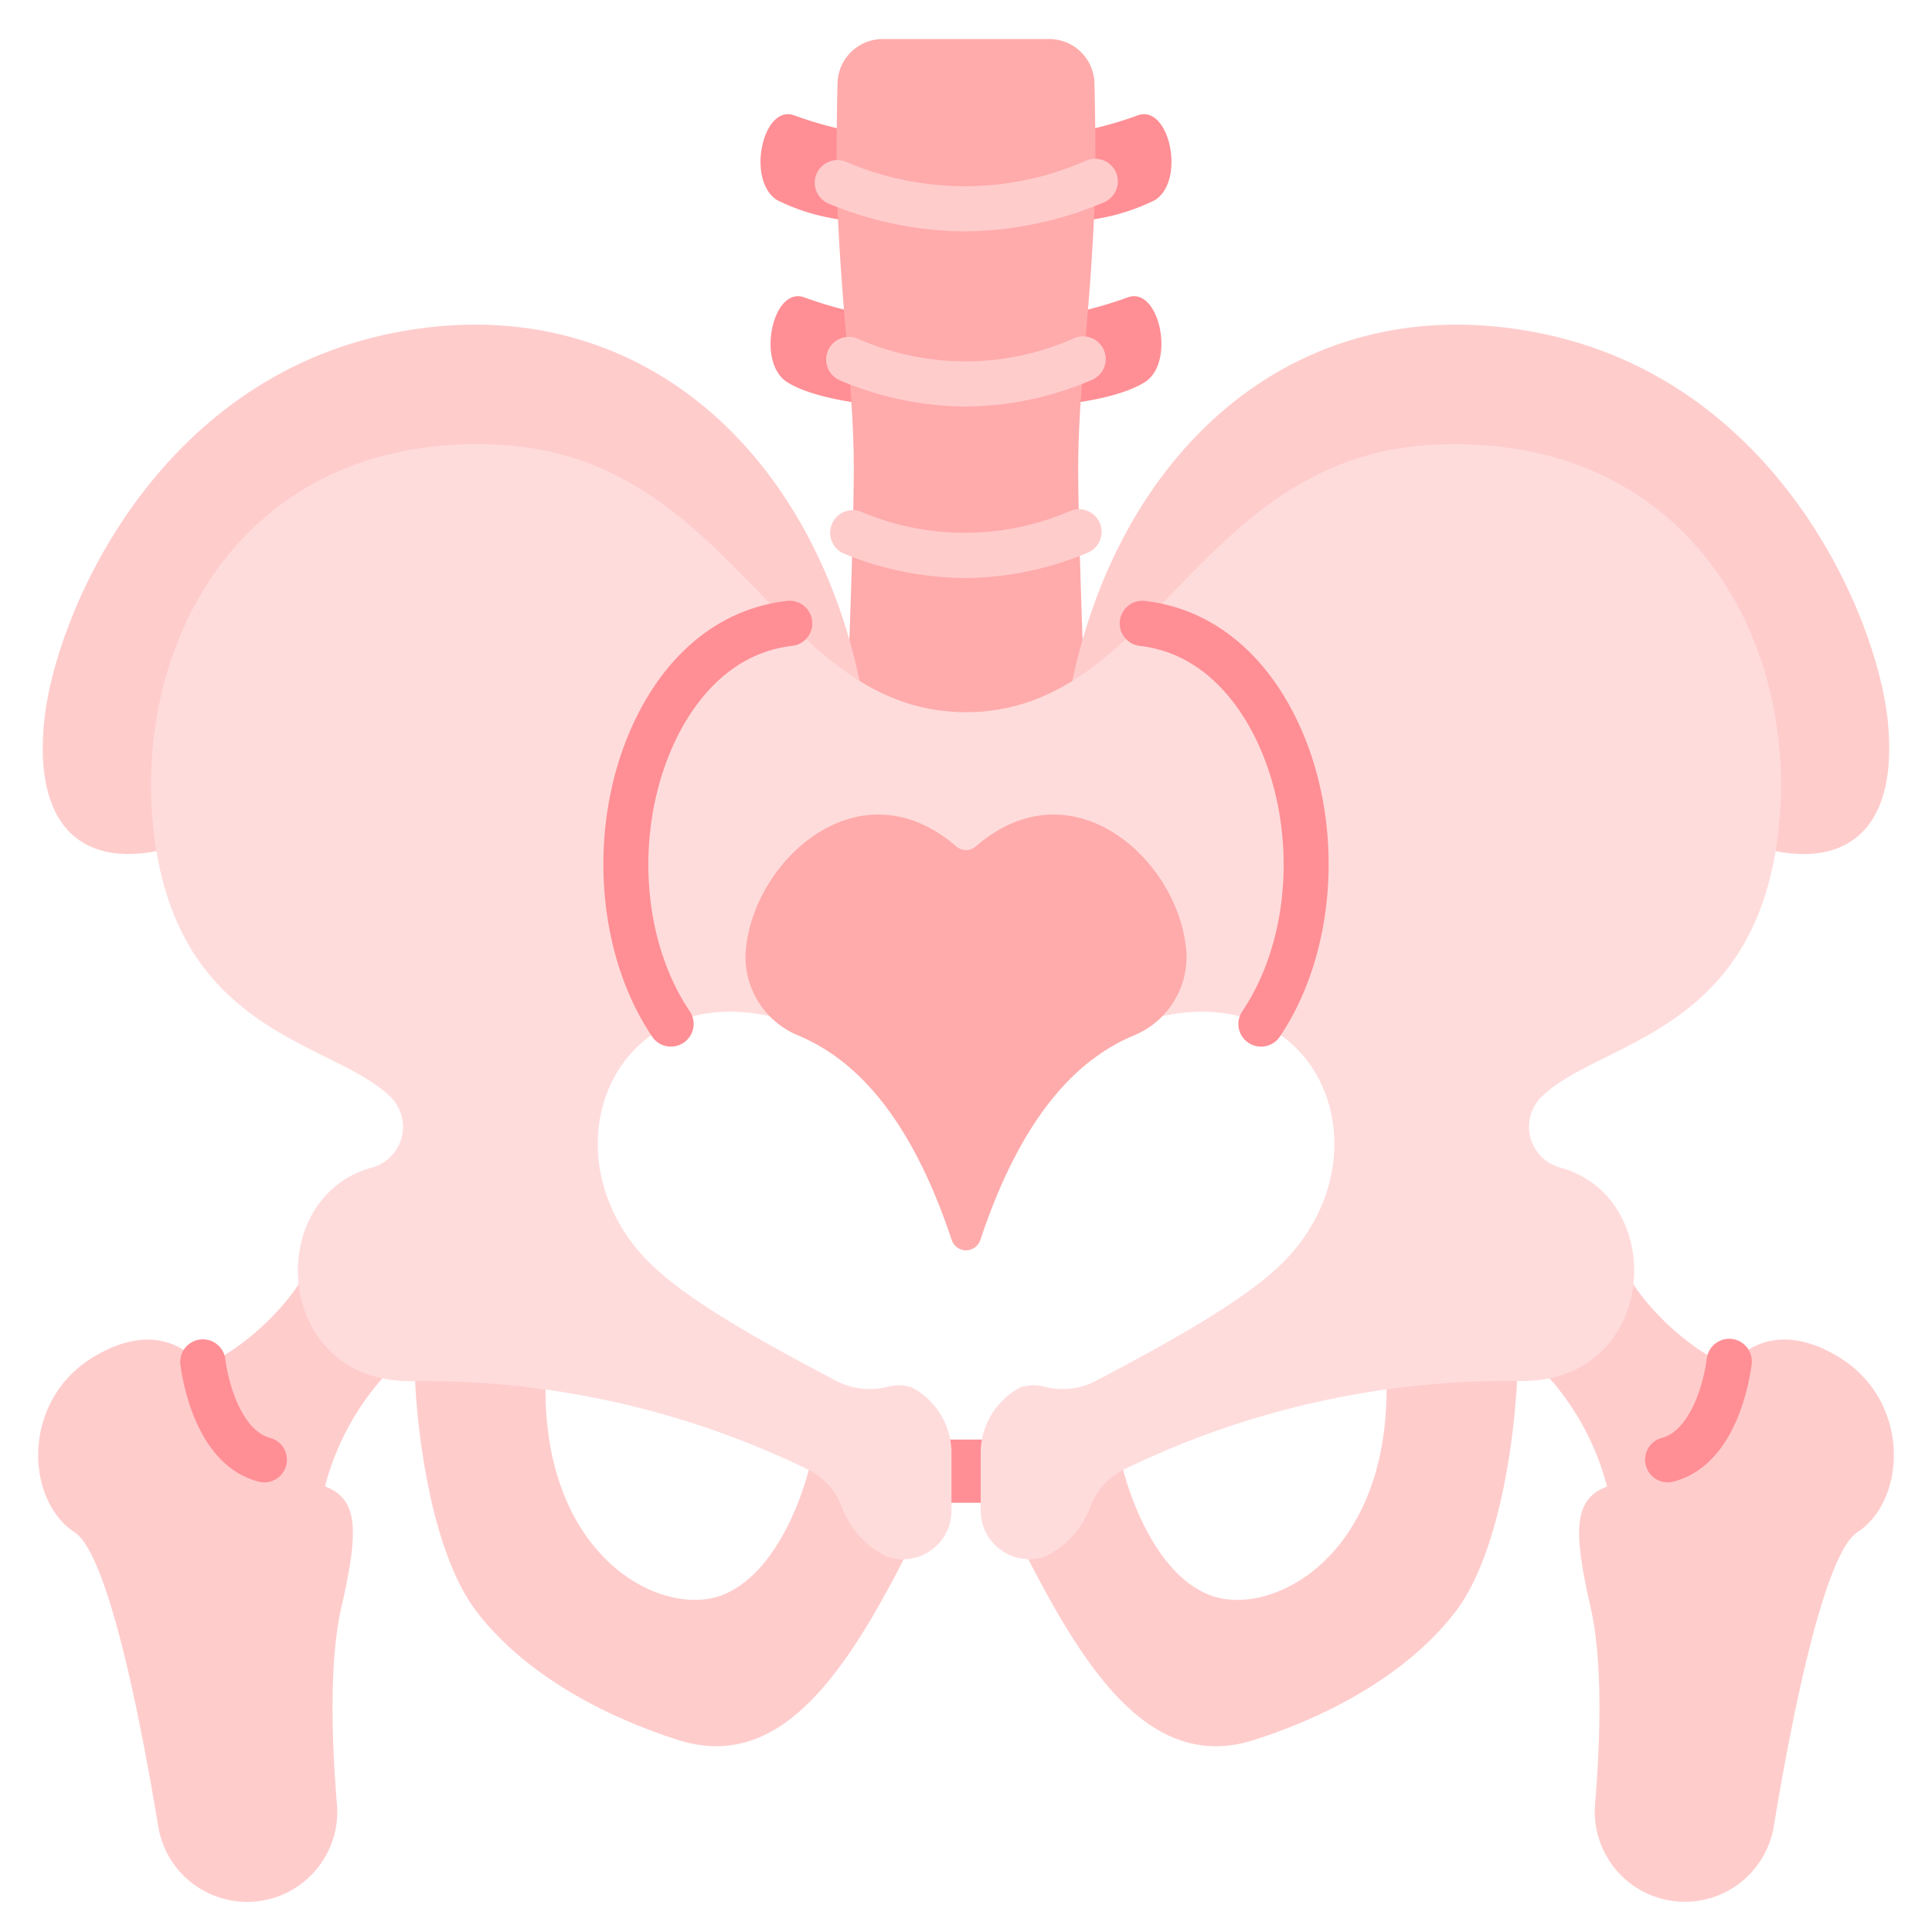 <svg id="Flat" height="512" viewBox="0 0 128 128" width="512" xmlns="http://www.w3.org/2000/svg"><path d="m59.863 95.375h8.274v4.188h-8.274z" fill="#ff8f95"/><path d="m51.487 13.261a13.79 13.79 0 0 0 5.05 1.382l-.082-5.929a26.02 26.02 0 0 1 -3.839-1.072c-2.082-.757-3.197 4.315-1.129 5.619z" fill="#ff8f95"/><path d="m53.283 19.7c-2.082-.757-3.2 4.315-1.129 5.62 1.779 1.122 5.259 1.442 5.259 1.442l-.354-5.995a25.945 25.945 0 0 1 -3.776-1.067z" fill="#ff8f95"/><path d="m71.463 14.643a13.79 13.79 0 0 0 5.05-1.382c2.068-1.3.953-6.376-1.129-5.619a26.02 26.02 0 0 1 -3.839 1.072z" fill="#ff8f95"/><path d="m74.717 19.7a25.945 25.945 0 0 1 -3.776 1.067l-.354 5.995s3.48-.32 5.259-1.442c2.068-1.309.954-6.381-1.129-5.62z" fill="#ff8f95"/><path d="m72.433 60.511s-.979-22.691-1-29.261c-.017-5.327.792-10.228 1.094-17.833.086-2.166.039-5.5-.015-7.9a3 3 0 0 0 -3-2.93h-11.025a3 3 0 0 0 -3 2.93c-.054 2.4-.1 5.738-.015 7.9.3 7.6 1.111 12.506 1.094 17.833-.021 6.57-1 29.261-1 29.261z" fill="#ffabab"/><g fill="#fcc"><path d="m125.062 47.688c-.729-6.906-7.307-22.5-23.118-25.632s-27.607 7.5-30.9 23.06l46.587 11.275c5.129 1 8.151-1.891 7.431-8.703z"/><path d="m26.056 22.056c-15.811 3.133-22.389 18.726-23.119 25.632-.719 6.815 2.3 9.7 7.428 8.7l46.587-11.272c-3.289-15.561-15.086-26.194-30.896-23.06z"/><path d="m14.3 90.1a1.357 1.357 0 0 1 -1.519-.2c-.95-.855-3.129-2.087-6.592.006-4.812 2.909-4.5 9.494-1.25 11.607 2.261 1.47 4.433 12.765 5.544 19.487a5.97 5.97 0 0 0 11.842-1.447c-.347-4.167-.527-9.465.29-13.056 1.135-4.989 1.187-7.17-1.085-8.018a17.513 17.513 0 0 1 6.97-9.979l-7.68-6.162c0 2.477-3.687 6.297-6.52 7.762z"/><path d="m121.812 89.9c-3.462-2.093-5.641-.861-6.591-.006a1.357 1.357 0 0 1 -1.519.2c-2.835-1.46-6.522-5.28-6.522-7.757l-7.675 6.163a17.513 17.513 0 0 1 6.965 9.987c-2.272.848-2.22 3.029-1.085 8.018.817 3.591.637 8.889.29 13.056a5.97 5.97 0 0 0 11.842 1.439c1.111-6.725 3.283-18.02 5.545-19.492 3.25-2.108 3.563-8.695-1.25-11.608z"/><path d="m36.136 92.024c0 11.31 7.784 15.2 11.737 13.645 4.125-1.625 5.712-8.286 5.712-8.286s2.227-1.508 3.977-.195 2.3 6.142 2.3 6.142c-4.187 8.17-8.486 14.04-15 11.929-7.736-2.507-11.632-6.264-13.36-8.584-2.917-3.916-3.844-11.685-4-15.18 0 0 .672-2.245 4.5-2.245s4.134 2.774 4.134 2.774z"/><path d="m74.415 97.383s1.587 6.661 5.712 8.286c3.953 1.557 11.737-2.335 11.737-13.645a4.012 4.012 0 0 1 4.428-3.086c3.6.458 4.213 2.557 4.213 2.557-.161 3.495-1.088 11.264-4 15.18-1.728 2.32-5.624 6.077-13.36 8.584-6.517 2.111-10.816-3.759-15-11.929a8.073 8.073 0 0 1 2.113-5.372c2.179-2.187 4.157-.575 4.157-.575z"/></g><path d="m95.6 29.438c-16.287.437-18.847 17.719-31.6 17.748-12.753-.029-15.313-17.311-31.6-17.748-16.181-.438-23.46 12.829-22.265 25.187 1.362 14.091 12.073 14.317 15.8 18.112a2.8 2.8 0 0 1 -1.332 4.63c-7.297 2.033-6.437 14.433 2.897 14.133a58.215 58.215 0 0 1 26.09 5.888 4.641 4.641 0 0 1 2.223 2.53 5.858 5.858 0 0 0 2.974 3.218 3.216 3.216 0 0 0 4.25-3.1v-3.928a4.937 4.937 0 0 0 -2.643-4.2 2.8 2.8 0 0 0 -1.637-.018 4.827 4.827 0 0 1 -3.432-.443c-4.357-2.315-10.041-5.341-12.633-8.134-6.551-7.063-2.155-18.246 8.328-15.987h25.97c10.483-2.259 14.879 8.924 8.327 15.987-2.591 2.793-8.275 5.819-12.632 8.134a4.827 4.827 0 0 1 -3.432.443 2.8 2.8 0 0 0 -1.637.018 4.937 4.937 0 0 0 -2.643 4.2v3.919a3.216 3.216 0 0 0 4.25 3.1 5.858 5.858 0 0 0 2.974-3.218 4.641 4.641 0 0 1 2.223-2.53 58.215 58.215 0 0 1 26.09-5.888c9.329.307 10.189-12.094 2.889-14.128a2.8 2.8 0 0 1 -1.332-4.63c3.73-3.8 14.441-4.021 15.8-18.112 1.193-12.354-6.086-25.621-22.267-25.183z" fill="#ffdcdc"/><path d="m44.452 69.342a1.5 1.5 0 0 1 -1.245-.662c-3.78-5.612-4.3-14.122-1.266-20.7 2.2-4.771 5.828-7.672 10.206-8.168a1.5 1.5 0 1 1 .338 2.981c-4.448.5-6.809 4.255-7.82 6.445-2.619 5.675-2.195 12.978 1.035 17.762a1.5 1.5 0 0 1 -1.243 2.338z" fill="#ff8f95"/><path d="m17.51 98.211a1.492 1.492 0 0 1 -.378-.049c-3.977-1.033-4.971-6.189-5.181-7.745a1.5 1.5 0 0 1 2.973-.4c.311 2.308 1.348 4.823 2.962 5.243a1.5 1.5 0 0 1 -.376 2.952z" fill="#ff8f95"/><path d="m63.361 56.081c-6.545-5.663-13.726 1.184-13.971 7.211a5.636 5.636 0 0 0 3.55 5.334c3.264 1.392 7.168 4.679 10.111 13.522a1 1 0 0 0 1.9 0c2.943-8.843 6.847-12.13 10.111-13.522a5.636 5.636 0 0 0 3.55-5.334c-.245-6.027-7.426-12.874-13.971-7.211a.982.982 0 0 1 -1.28 0z" fill="#ffabab"/><path d="m83.548 69.342a1.5 1.5 0 0 1 -1.243-2.342c3.225-4.788 3.649-12.091 1.03-17.761-1.011-2.19-3.372-5.941-7.82-6.445a1.5 1.5 0 1 1 .338-2.981c4.378.5 8 3.4 10.206 8.168 3.035 6.573 2.514 15.083-1.266 20.7a1.5 1.5 0 0 1 -1.245.661z" fill="#ff8f95"/><path d="m110.49 98.211a1.5 1.5 0 0 1 -.376-2.952c1.614-.42 2.651-2.935 2.962-5.243a1.5 1.5 0 1 1 2.973.4c-.21 1.556-1.2 6.712-5.181 7.745a1.492 1.492 0 0 1 -.378.05z" fill="#ff8f95"/><path d="m63.968 26.931a21.711 21.711 0 0 1 -8.3-1.723 1.5 1.5 0 0 1 1.14-2.776 17.7 17.7 0 0 0 14.378-.032 1.5 1.5 0 0 1 1.159 2.767 21.494 21.494 0 0 1 -8.377 1.764z" fill="#fcc"/><path d="m63.92 38.293a21.441 21.441 0 0 1 -7.974-1.6 1.5 1.5 0 1 1 1.108-2.788 17.578 17.578 0 0 0 13.88-.065 1.5 1.5 0 0 1 1.132 2.778 21.414 21.414 0 0 1 -8.146 1.675z" fill="#fcc"/><path d="m63.913 15.327a23.887 23.887 0 0 1 -9.037-1.847 1.5 1.5 0 0 1 1.124-2.78 19.942 19.942 0 0 0 15.985-.067 1.5 1.5 0 0 1 1.144 2.774 23.986 23.986 0 0 1 -9.216 1.92z" fill="#fcc"/></svg>